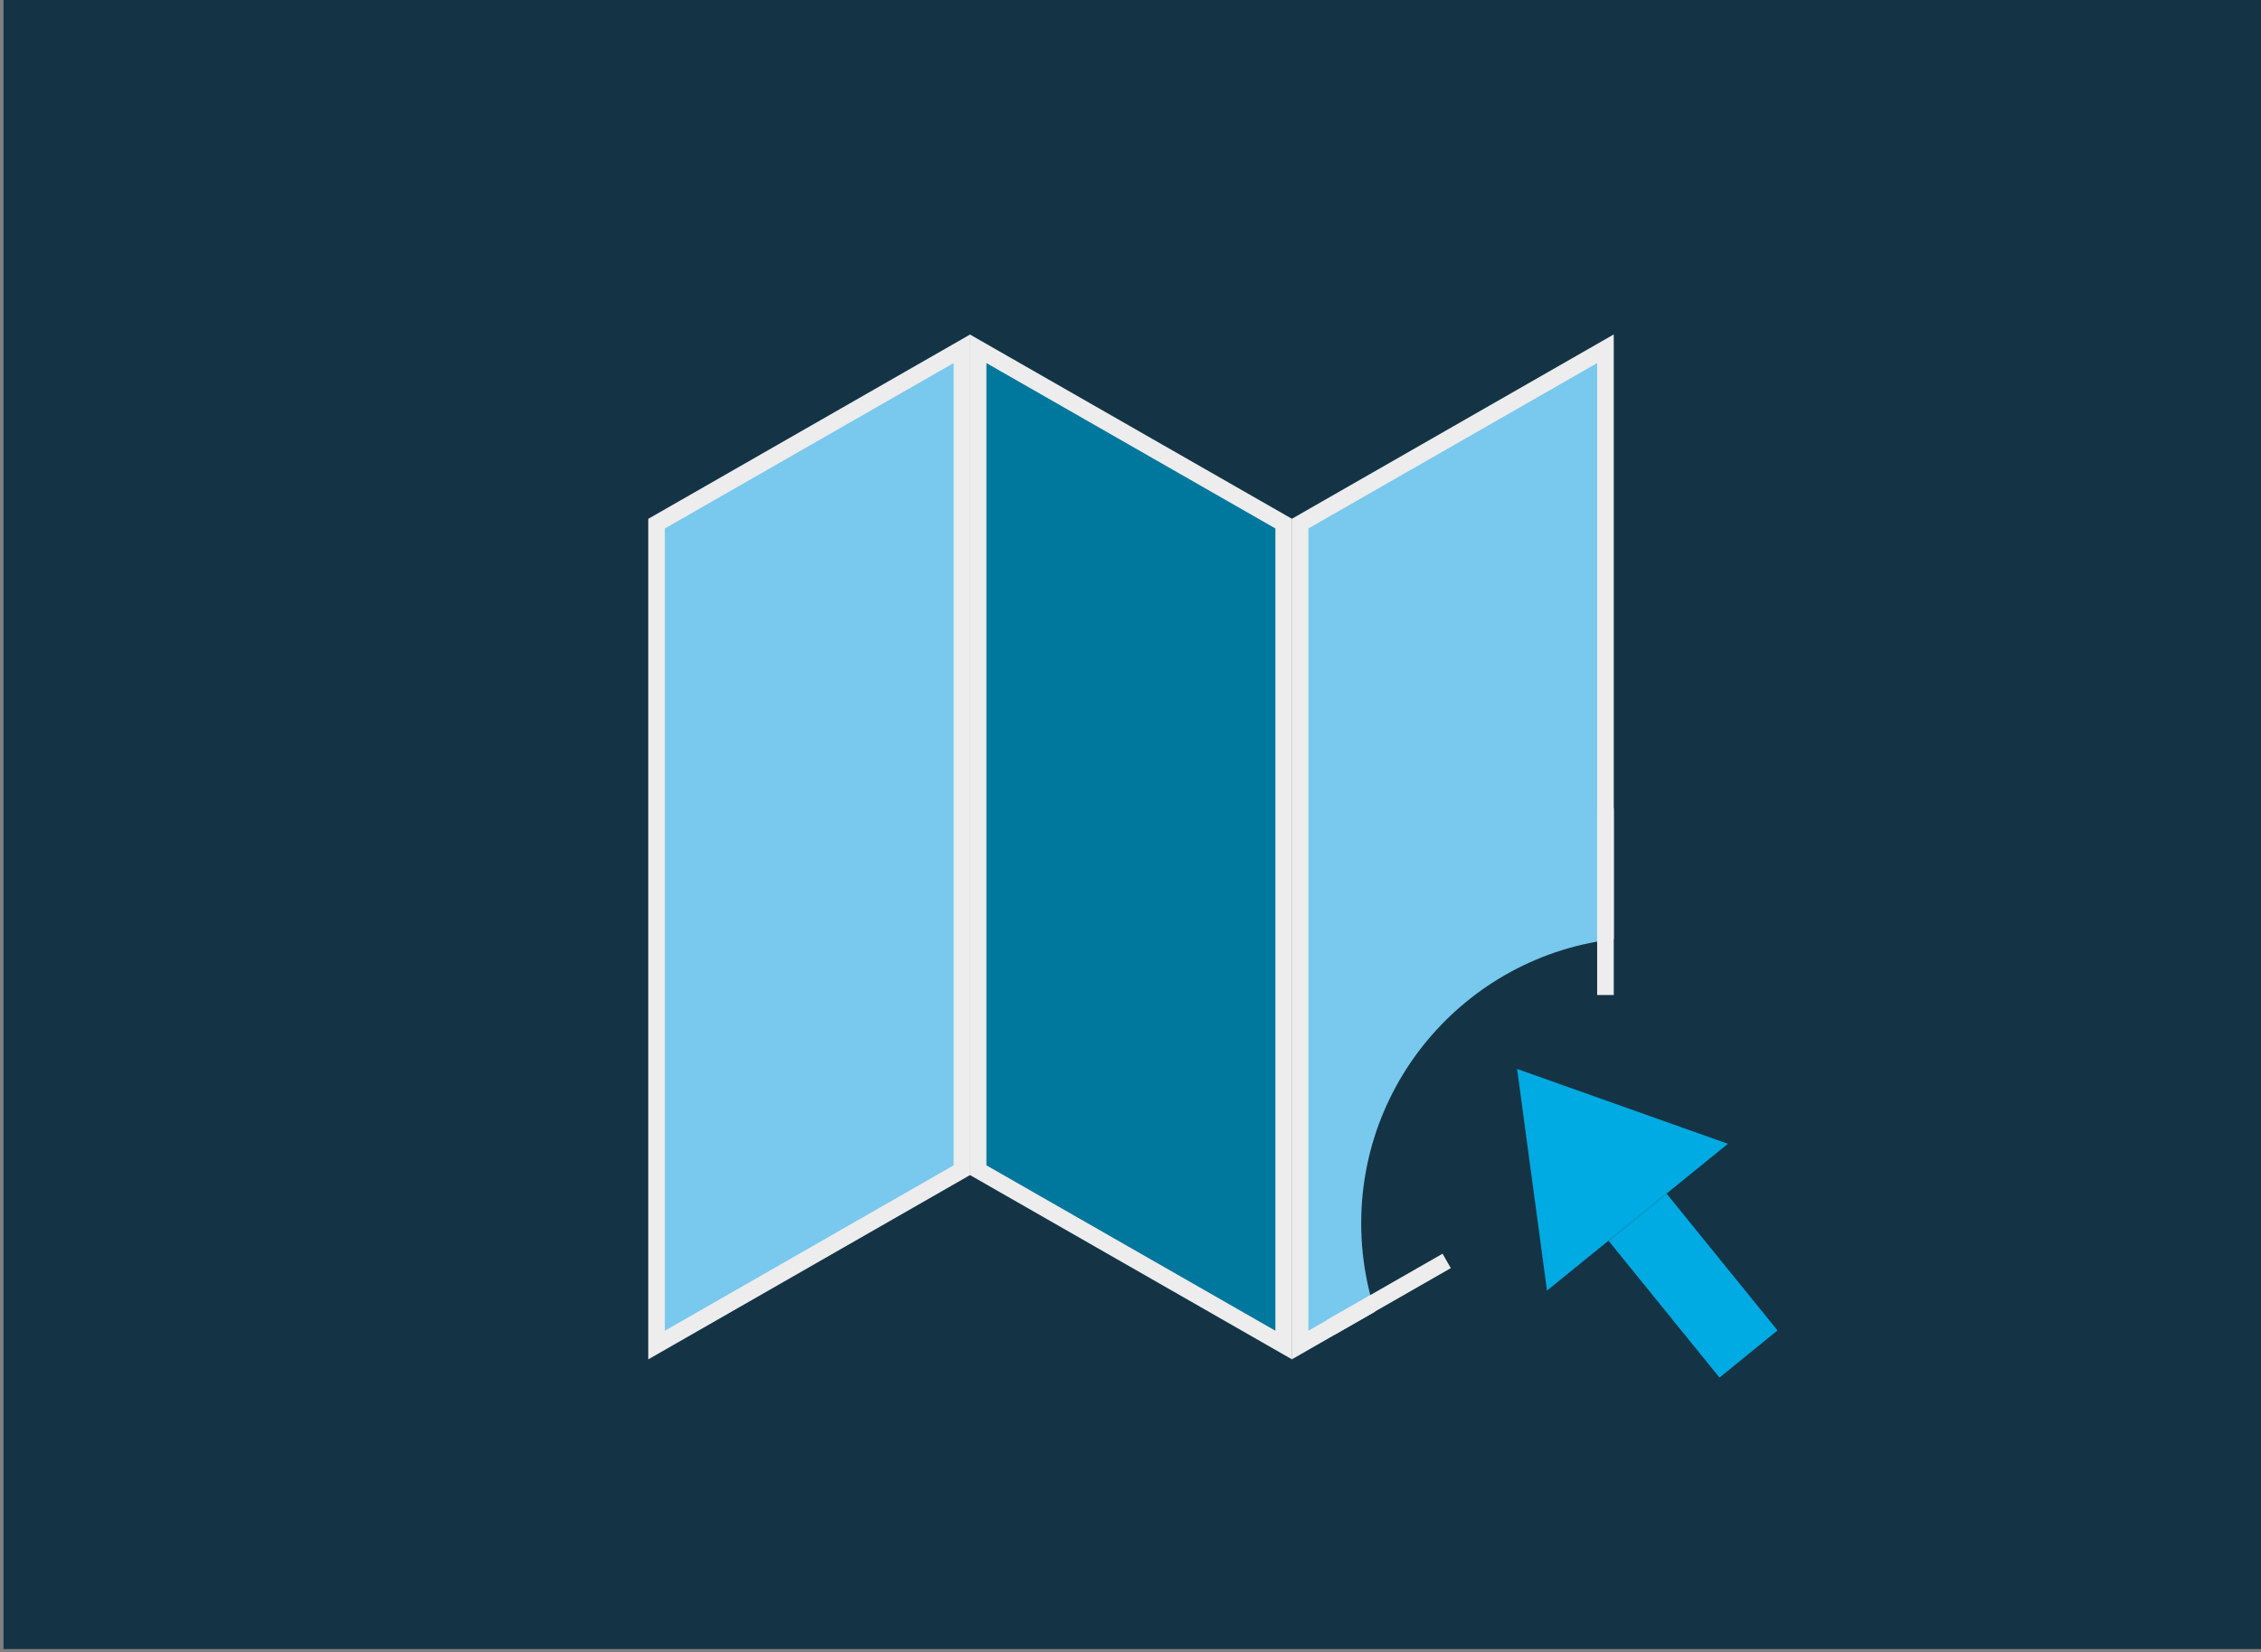 <svg id="Lag_1" data-name="Lag 1" xmlns="http://www.w3.org/2000/svg" xmlns:xlink="http://www.w3.org/1999/xlink" viewBox="0 0 340 248.48"><rect x="0" y="0" width="340" height="248.48" fill="#808080" stroke="none"/><defs><style>.cls-1{fill:#143445;}.cls-2{fill:#79c8ed;}.cls-2,.cls-3,.cls-5{stroke:#ededed;stroke-miterlimit:10;stroke-width:0.75px;}.cls-3{fill:#00779c;}.cls-4{fill:#00aae2;}.cls-5{fill:none;}</style><symbol id="Nyt_symbol_8" data-name="Nyt symbol 8" viewBox="0 0 102.11 74.62"><rect class="cls-1" width="102.11" height="74.62"/><polygon class="cls-2" points="43.28 52.99 29.49 60.89 29.49 23.79 43.28 15.89 43.28 52.99"/><polygon class="cls-3" points="44.01 52.99 57.81 60.89 57.81 23.79 44.01 15.89 44.01 52.99"/><polygon class="cls-2" points="72.34 52.99 58.55 60.89 58.55 23.79 72.34 15.89 72.34 52.99"/><circle class="cls-1" cx="74.23" cy="55.39" r="12.92"/><polygon class="cls-4" points="69.7 58.43 68.35 48.42 77.87 51.8 69.7 58.43"/><polygon class="cls-4" points="80.11 60.23 77.49 62.36 72.48 56.18 75.1 54.05 80.11 60.23"/><line class="cls-5" x1="72.34" y1="36.64" x2="72.34" y2="45.08"/><line class="cls-5" x1="59.95" y1="60.08" x2="65.17" y2="57.09"/></symbol></defs><use width="102.11" height="74.62" transform="translate(0.53 -0.46) scale(3.33 3.33)" xlink:href="#Nyt_symbol_8"/></svg>